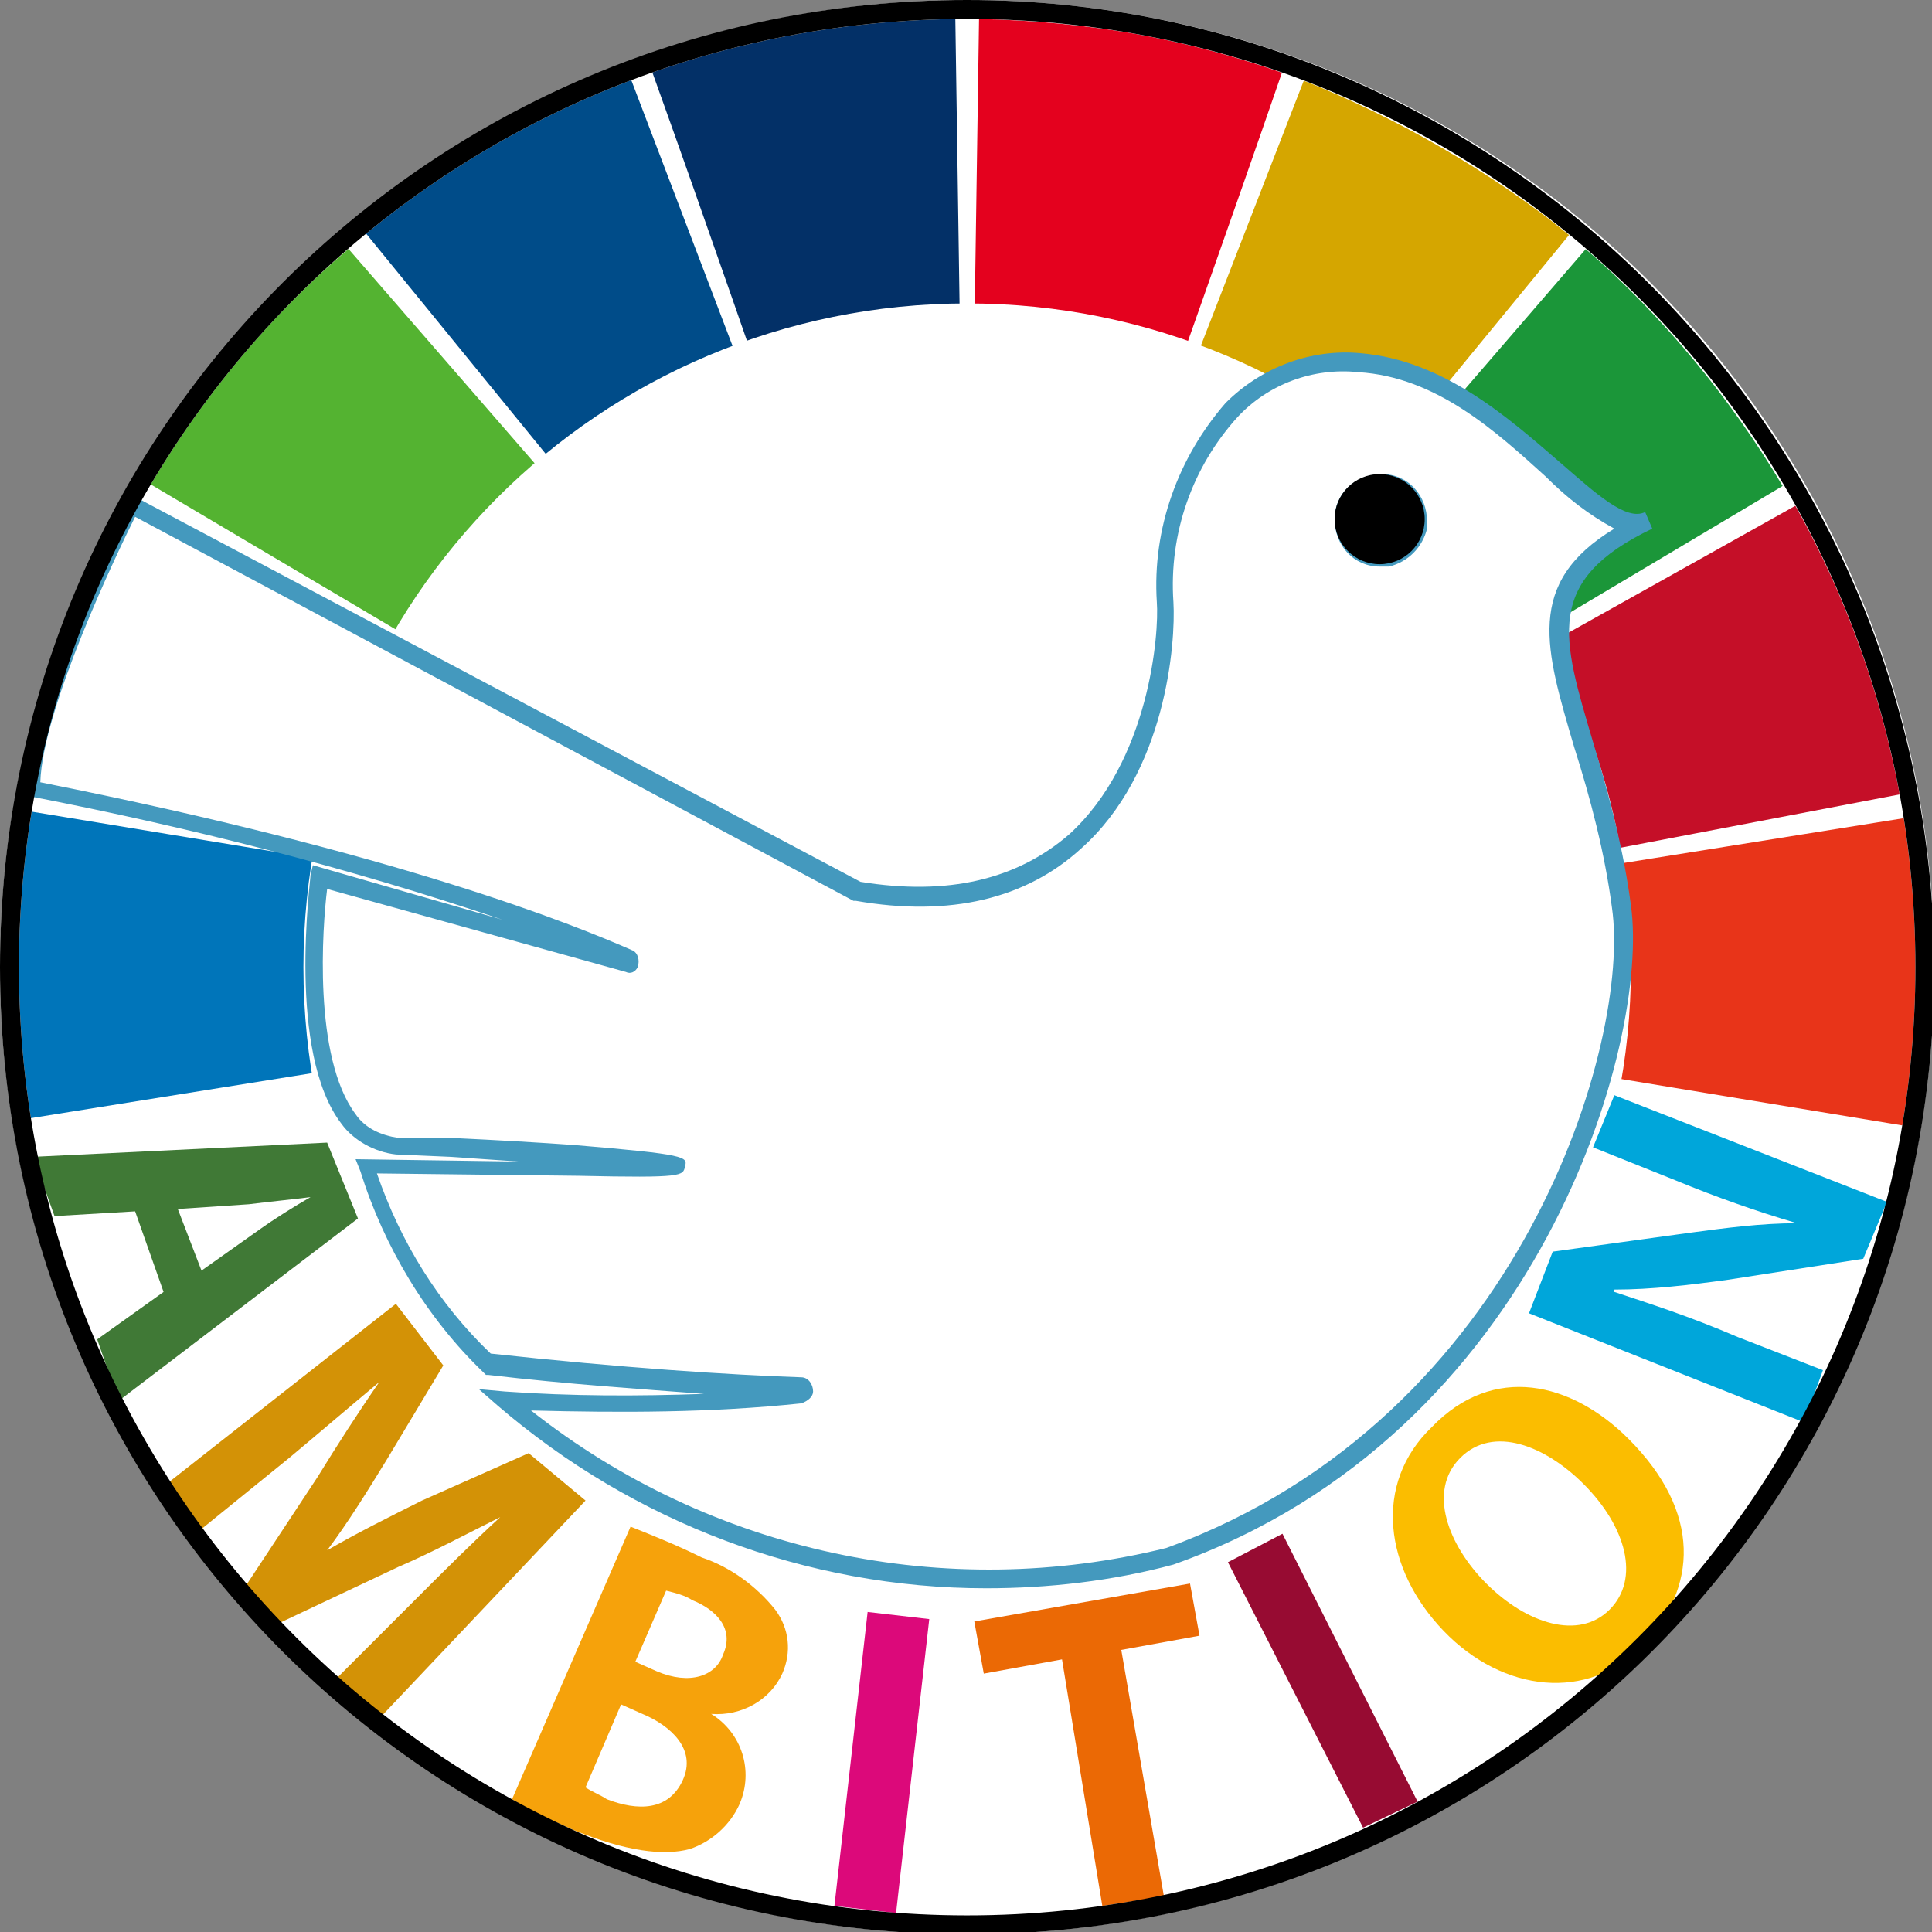 <?xml version="1.0" encoding="utf-8"?>
<!-- Generator: Adobe Illustrator 25.2.0, SVG Export Plug-In . SVG Version: 6.00 Build 0)  -->
<svg version="1.1" id="レイヤー_1" xmlns="http://www.w3.org/2000/svg" xmlns:xlink="http://www.w3.org/1999/xlink" x="0px"
	 y="0px" viewBox="0 0 81.5 81.5" style="enable-background:new 0 0 81.5 81.5;" xml:space="preserve">
<rect x="0" y="0" width="81.5" height="81.5" fill="#808080" stroke="none"/>
<style type="text/css">
	.st0{fill:#FFFFFF;}
	.st1{fill:#407936;}
	.st2{fill:#D39206;}
	.st3{fill:#F6A20B;}
	.st4{fill:#DC097A;}
	.st5{fill:#EB6905;}
	.st6{fill:#970B32;}
	.st7{fill:#FBBD00;}
	.st8{fill:#00A6DA;}
	.st9{clip-path:url(#SVGID_2_);}
	.st10{fill:#E83419;}
	.st11{fill:#C50F28;}
	.st12{fill:#1B9639;}
	.st13{fill:#D5A600;}
	.st14{fill:#E4011E;}
	.st15{fill:#033067;}
	.st16{fill:#004C89;}
	.st17{fill:#54B331;}
	.st18{fill:#0075BA;}
	.st19{fill:#4499BE;}
</style>
<circle class="st0" cx="40.8" cy="40.8" r="40.8"/>
<g id="レイヤー_2_1_">
	<g id="navi">
		<path class="st1" d="M5,59.1l-0.9-2.6l2.8-2l-1.2-3.4l-3.4,0.2l-0.9-2.5l12.4-0.6l1.3,3.2L5,59.1z M8.5,53.6l2.4-1.7
			c0.7-0.5,1.5-1,2.2-1.4l0,0c-0.8,0.1-1.8,0.2-2.6,0.3l-3,0.2L8.5,53.6z"/>
		<path class="st2" d="M15.9,72.6l-1.7-1.8l3.4-3.4c1.2-1.2,2.3-2.3,3.5-3.4l0,0c-1.4,0.7-2.9,1.5-4.3,2.1l-5.3,2.5L10.3,67l3.1-4.7
			c0.8-1.3,1.7-2.7,2.6-4l0,0c-1.2,1-2.6,2.2-3.8,3.2l-3.7,3l-1.6-1.8l9.8-7.7l2,2.6l-2.4,4c-0.8,1.3-1.6,2.6-2.5,3.8l0,0
			c1.2-0.7,2.6-1.4,4-2.1l4.5-2l2.4,2L15.9,72.6z"/>
		<path class="st3" d="M30,72.3c1.3,0.8,1.8,2.4,1.2,3.8C30.8,77,30,77.7,29.1,78c-1.1,0.3-2.7,0.1-4.9-0.8
			c-0.9-0.4-1.8-0.8-2.6-1.3l5-11.5c1,0.4,2,0.8,3,1.3c1.2,0.4,2.3,1.2,3.1,2.2c0.6,0.8,0.7,1.8,0.3,2.7
			C32.5,71.7,31.3,72.4,30,72.3L30,72.3z M24.7,75.4c0.3,0.2,0.6,0.3,0.9,0.5c1.3,0.5,2.6,0.5,3.2-0.8s-0.5-2.3-1.7-2.8l-0.9-0.4
			L24.7,75.4z M27.7,70.5c1.4,0.6,2.5,0.2,2.8-0.7c0.5-1.1-0.3-1.9-1.3-2.3c-0.3-0.2-0.7-0.3-1.1-0.4l-1.3,3L27.7,70.5z"/>
		<path class="st4" d="M36.6,68l2.6,0.3l-1.4,12.4l-2.6-0.3L36.6,68z"/>
		<path class="st5" d="M50.6,69l-3.3,0.6L49.1,80l-2.6,0.4L44.8,70l-3.3,0.6l-0.4-2.2l9.1-1.6L50.6,69z"/>
		<path class="st6" d="M51.8,65.9l2.3-1.2L59.8,76l-2.3,1.1L51.8,65.9z"/>
		<path class="st7" d="M68.7,60.7c3.1,3.1,2.9,6.3,0.6,8.7s-5.9,2-8.4-0.6s-3-6.2-0.5-8.6C63,57.5,66.3,58.3,68.7,60.7z M62.7,66.8
			c1.7,1.7,3.9,2.4,5.2,1.1s0.7-3.5-1.1-5.3c-1.6-1.6-3.8-2.5-5.2-1.1S61.1,65.2,62.7,66.8z"/>
		<path class="st8" d="M79.6,50.7l-1,2.4L72.8,54c-1.5,0.2-3.1,0.4-4.7,0.4v0.1c1.5,0.5,3.1,1,5.2,1.9l3.6,1.4L76.1,60l-11.6-4.6
			l1-2.6l5.8-0.8c1.5-0.2,3-0.4,4.5-0.4l0,0c-1.7-0.5-3.4-1.1-5.1-1.8l-3.5-1.4l0.9-2.2L79.6,50.7z"/>
		<g>
			<g>
				<g>
					<defs>
						<path id="SVGID_1_" d="M40.8,0.8c-22.1,0-40,17.9-40,40s17.9,40,40,40s40-17.9,40-40S62.8,0.8,40.8,0.8z M40.8,68.8
							c-15.5,0-28-12.5-28-28s12.5-28,28-28s28,12.5,28,28S56.2,68.8,40.8,68.8z"/>
					</defs>
					<clipPath id="SVGID_2_">
						<use xlink:href="#SVGID_1_"  style="overflow:visible;"/>
					</clipPath>
					<g class="st9">
						<path class="st10" d="M60.4,44.2c0.3-2.2,0.3-4.4,0-6.5l20-3.2c0.7,4.3,0.7,8.7,0,13L60.4,44.2z"/>
						<path class="st11" d="M60.3,37.3c-0.4-2.1-1.2-4.2-2.2-6.1l17.7-9.9c2.1,3.8,3.6,7.9,4.4,12.2L60.3,37.3z"/>
						<path class="st12" d="M57.9,30.8c-1.1-1.9-2.5-3.6-4.2-5c4.4-5.1,8.8-10.2,13.2-15.3c3.3,2.9,6.1,6.3,8.3,10L57.9,30.8z"/>
						<path class="st13" d="M53.4,25.5c-1.7-1.4-3.6-2.5-5.7-3.3L55,3.4c4,1.6,7.8,3.8,11.2,6.5L53.4,25.5z"/>
						<path class="st14" d="M47.4,22.1C45.3,21.4,43.2,21,41,21c0.1-6.7,0.2-13.5,0.3-20.2C45.7,0.9,50,1.6,54.1,3
							C51.9,9.4,49.6,15.8,47.4,22.1z"/>
						<path class="st15" d="M40.6,21c-2.2,0-4.3,0.4-6.4,1.1C32,15.8,29.8,9.4,27.5,3c4.1-1.4,8.4-2.2,12.8-2.2
							C40.4,7.5,40.5,14.2,40.6,21z"/>
						<path class="st16" d="M33.8,22.2c-2,0.8-3.9,1.9-5.6,3.3L15.4,9.8c3.4-2.7,7.2-4.9,11.2-6.5C29,9.6,31.4,15.9,33.8,22.2z"/>
						<path class="st17" d="M27.9,25.7c-1.6,1.4-3.1,3.1-4.2,5L6.3,20.4c2.3-3.7,5.1-7.1,8.4-9.9L27.9,25.7z"/>
						<path class="st18" d="M21.1,37.5c-0.3,2.2-0.3,4.4,0,6.5l-20,3.2c-0.7-4.3-0.7-8.7,0-13L21.1,37.5z"/>
					</g>
				</g>
			</g>
		</g>
		<path class="st0" d="M49.3,65.7C64.5,60.2,69.2,44,68.4,38.2c-1.2-8.9-5.8-12.9,1.1-16.3c-2.3,1.1-6-6.2-12.1-6.6s-8.5,6.1-8.2,10
			c0.2,2.5-1,14.3-12.9,12.2L5.6,21.2c0,0-4.4,8.6-4.2,12c15.2,3,22.6,5.9,25.2,7.1c0.1,0,0,0.2-0.1,0.2l-13-3.6
			c0,0-1.6,10.8,3.2,11.4c3.2,0.2,5.6,0.3,7.5,0.4c5.7,0.5,6,0.7,0.3,0.6l-9-0.1c1,3.2,2.7,6,5.1,8.3c5.7,0.6,10.5,0.9,13.2,1
			c0.1,0,0.1,0.1,0.1,0.2c0,0.1-0.1,0.1-0.1,0.1c-4.2,0.3-8.3,0.4-12.5,0.1C28.9,65.6,39.4,68.1,49.3,65.7z M58.4,23.5
			c-0.9,0.1-1.7-0.4-1.8-1.3c0-0.2,0-0.4,0-0.5c0.1-0.7,0.6-1.2,1.3-1.3c0.9-0.2,1.7,0.4,1.8,1.3c0,0.2,0,0.4,0,0.5
			C59.6,22.9,59.1,23.4,58.4,23.5z"/>
		<path class="st19" d="M41.6,67C34,67,26.7,64.2,21,59.3l-0.8-0.7l1.1,0.1c2.8,0.2,5.6,0.2,8.4,0.1c-2.6-0.2-5.7-0.4-9.1-0.8h-0.1
			l-0.1-0.1c-2.4-2.3-4.2-5.3-5.2-8.5L15,48.9l6.9,0.1L19,48.8l-2.3-0.1c-0.9-0.1-1.8-0.6-2.3-1.3c-2.3-3-1.3-10.2-1.3-10.5l0.1-0.4
			l8,2.3C14.7,36.6,8,34.9,1.3,33.6H1v-0.3c-0.2-3.5,4-11.9,4.2-12.2l0.2-0.3l30.9,16.4c3.7,0.6,6.6-0.1,8.8-2
			c3.4-3.1,3.8-8.5,3.7-9.8c-0.2-3.1,0.9-6.1,2.9-8.4c1.5-1.5,3.6-2.3,5.7-2.1c3.5,0.3,6.2,2.7,8.4,4.6c1.5,1.3,2.8,2.5,3.6,2.1l0,0
			l0.3,0.7c-4.6,2.2-3.8,4.6-2.5,9c0.7,2.3,1.3,4.6,1.6,6.9C69.6,43.9,65,60.5,49.5,66l0,0C46.9,66.7,44.2,67,41.6,67z M22.4,59.5
			c7.6,6,17.5,8.1,26.8,5.8c15.1-5.5,19.6-21.5,18.8-27c-0.3-2.3-0.9-4.6-1.6-6.8c-1.2-4.1-2.1-6.9,1.7-9.2c-1.1-0.6-2-1.3-2.9-2.2
			c-2.1-1.9-4.6-4.2-7.9-4.4c-1.9-0.2-3.8,0.5-5.1,1.9c-1.9,2.1-2.9,4.9-2.7,7.8c0.1,1.7-0.3,7.2-3.9,10.4c-2.3,2.1-5.5,2.9-9.5,2.2
			H36L5.7,21.8c-0.8,1.6-3.9,8.1-4,11.2c15.1,3,22.5,6,25,7.1c0.2,0.1,0.3,0.4,0.2,0.7c-0.1,0.2-0.3,0.3-0.5,0.2l-12.6-3.5
			c-0.2,1.6-0.6,7.1,1.2,9.5c0.4,0.6,1.1,0.9,1.8,1H19c2.1,0.1,3.8,0.2,5.2,0.3c4.8,0.4,4.8,0.5,4.7,0.9s0,0.5-4.5,0.4l-8.5-0.1
			c1,2.9,2.6,5.5,4.8,7.6c5.5,0.6,10.1,0.9,13.1,1c0.3,0,0.5,0.3,0.5,0.6c0,0.2-0.2,0.4-0.5,0.5C30,59.6,26.2,59.6,22.4,59.5z
			 M58.2,23.9c-1.1,0-1.9-0.9-1.9-2s0.9-1.9,2-1.9s1.9,0.9,1.9,2c0,0.1,0,0.2,0,0.3c-0.2,0.8-0.8,1.4-1.6,1.6l0,0
			C58.4,23.9,58.3,23.9,58.2,23.9z M58.2,20.7c-0.1,0-0.1,0-0.2,0c-0.5,0.1-0.9,0.5-1,1c-0.1,0.4,0.1,0.8,0.3,1
			c0.5,0.5,1.2,0.5,1.7,0s0.5-1.2,0-1.7l0,0C58.8,20.9,58.5,20.7,58.2,20.7L58.2,20.7z"/>
		<path d="M40.8,0.8c22.1,0,40,17.9,40,40s-17.9,40-40,40s-40-17.9-40-40S18.7,0.8,40.8,0.8 M40.8,0C18.2,0,0,18.2,0,40.8
			s18.2,40.8,40.8,40.8s40.8-18.2,40.8-40.8C81.5,18.3,63.2,0,40.8,0z"/>
	</g>
</g>
<circle cx="58.2" cy="21.9" r="1.9"/>
</svg>

